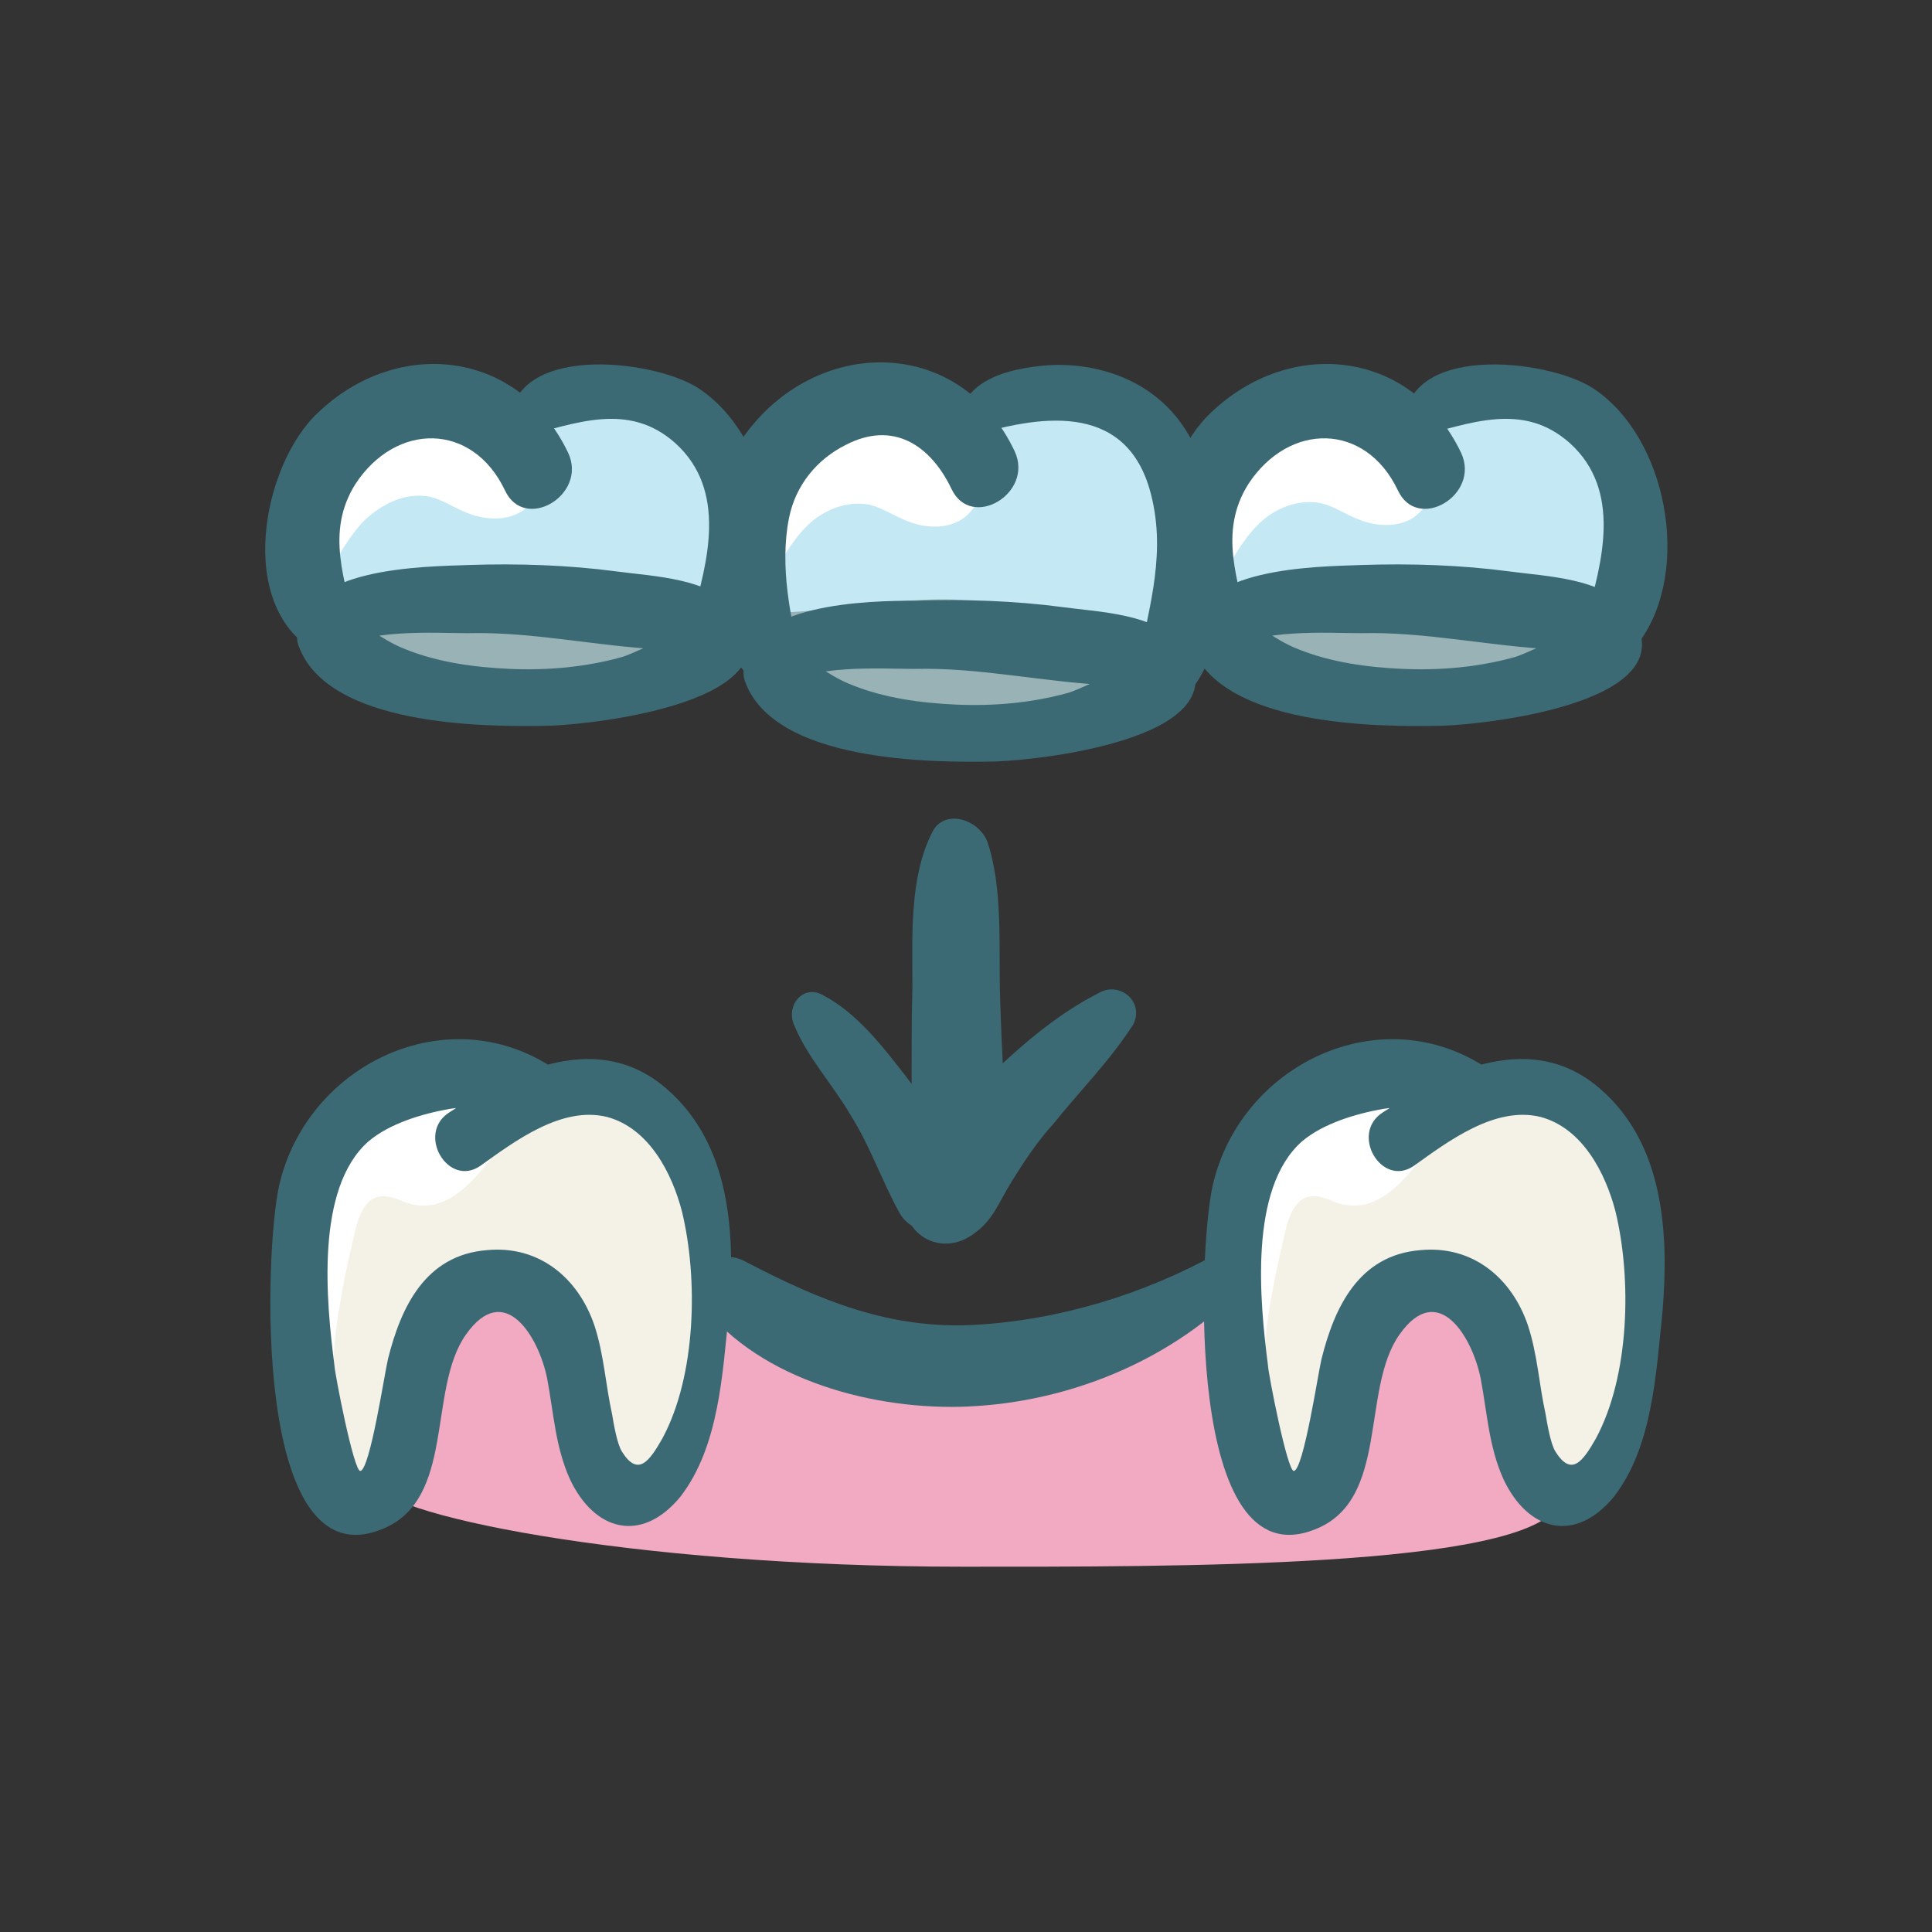 <svg xmlns="http://www.w3.org/2000/svg" xmlns:xlink="http://www.w3.org/1999/xlink" id="Capa_1" x="0px" y="0px" viewBox="0 0 119 119" style="enable-background:new 0 0 119 119;" xml:space="preserve"><rect x="0" y="0" width="119" height="119" fill="#333333" stroke="none"/><style type="text/css">	.st0{display:none;}	.st1{display:inline;fill:#9DDCF8;}	.st2{display:inline;}	.st3{fill:#FFFFFF;stroke:#3B6A75;stroke-width:4.5;stroke-miterlimit:10;}	.st4{fill:none;stroke:#3B6A75;stroke-width:4.5;stroke-linejoin:round;stroke-miterlimit:10;}	.st5{fill:none;stroke:#3B6A75;stroke-width:4.5;stroke-miterlimit:10;}	.st6{fill:#F4F1E7;stroke:#3B6A75;stroke-width:4.5;stroke-linecap:round;stroke-miterlimit:10;}	.st7{fill:none;stroke:#3B6A75;stroke-width:4.5;stroke-linecap:round;stroke-linejoin:round;stroke-miterlimit:10;}	.st8{display:inline;fill:none;stroke:#FFFFFF;stroke-width:4;stroke-linecap:round;stroke-miterlimit:10;}	.st9{fill:#F4F1E7;stroke:#3B6A75;stroke-width:4.5;stroke-linecap:round;stroke-linejoin:round;stroke-miterlimit:10;}	.st10{fill:none;stroke:#F16D73;stroke-width:4.5;stroke-linecap:round;stroke-linejoin:round;stroke-miterlimit:10;}	.st11{fill:#98B2B6;stroke:#3B6A75;stroke-width:4.5;stroke-linecap:round;stroke-linejoin:round;stroke-miterlimit:10;}			.st12{display:inline;fill:none;stroke:#FFFFFF;stroke-width:4.5;stroke-linecap:round;stroke-linejoin:round;stroke-miterlimit:10;}	.st13{fill:none;stroke:#68C0E0;stroke-width:4.5;stroke-linecap:round;stroke-linejoin:round;stroke-miterlimit:10;}	.st14{display:inline;fill:#F4F1E7;}			.st15{display:inline;fill:none;stroke:#3B6A75;stroke-width:4.5;stroke-linecap:round;stroke-linejoin:round;stroke-miterlimit:10;}	.st16{fill:#F2AAC2;}	.st17{fill:#FFFFFF;}	.st18{fill:#F4F1E7;}	.st19{fill:#98B2B6;}	.st20{fill:#C5E8F5;}	.st21{fill:#3B6A75;}</style><g class="st0">	<polygon class="st1" points="68.9,89.7 59.5,97.9 50.1,89.7 50.1,60.2 68.9,60.2  "></polygon>	<g class="st2">		<rect x="45.7" y="53" class="st3" width="27.5" height="7.2"></rect>		<polygon class="st4" points="68.9,89.7 59.5,97.9 50.1,89.7   "></polygon>		<polygon class="st5" points="68.9,69.9 50.1,65.7 50.1,60.2 68.9,60.2   "></polygon>		<polyline class="st5" points="68.9,75.2 68.9,80.8 50.1,76.6 50.1,71   "></polyline>		<polyline class="st5" points="68.9,86.1 68.9,89.7 50.1,89.7 50.1,81.9   "></polyline>		<path class="st6" d="M83.3,32c-0.2-4.2-1.8-6.7-4.4-8.4c-2.6-1.7-6.2-2.5-9.8-2.5c-3.3,0-6.6,0.7-8.8,1.7l-0.9,0.4l-0.9-0.4   c-1.8-0.8-4.2-1.4-6.9-1.6l-4.5,0.1c-2.7,0.3-5.2,1.1-7.2,2.4c-2.5,1.8-4.2,4.2-4.4,8.4c0,0.3,0,5,3.8,13.6   c1.9,4.2,2.9,7.4,2.9,7.4h34.2c0,0,1.3-4,2.9-7.4c2-4.4,3.6-8.6,3.9-12.7C83.3,32.7,83.3,32.4,83.3,32z"></path>		<line class="st7" x1="59.5" y1="23.1" x2="68.4" y2="27.8"></line>		<line class="st5" x1="45.7" y1="64.7" x2="73.3" y2="70.8"></line>		<line class="st5" x1="45.7" y1="75.7" x2="73.3" y2="81.8"></line>	</g>	<path class="st8" d="M50,28.8c-3.7,0.7-6.1,5.9-4.2,8.8"></path></g><g class="st0">	<g class="st2">		<path class="st9" d="M59.5,47.3v30.3c0,6,4.8,10.8,10.8,10.8h14.8c6,0,10.8-4.8,10.8-10.8V47.3c0,0-5.3-8.2-18.2-8.2   c-12.9,0-18.2,7.2-18.2,7.2"></path>		<path class="st9" d="M23.1,47.3v30.3c0,6,4.8,10.8,10.8,10.8h14.8c6,0,10.8-4.8,10.8-10.8V47.3c0,0-5.3-8.2-18.2-8.2   c-12.9,0-18.2,7.2-18.2,7.2"></path>		<line class="st7" x1="103.7" y1="66.8" x2="85.6" y2="66.8"></line>		<line class="st7" x1="33.8" y1="66.8" x2="15.7" y2="66.8"></line>		<line class="st7" x1="70.2" y1="66.8" x2="48.8" y2="66.8"></line>		<line class="st7" x1="95.9" y1="47.3" x2="103.7" y2="47.3"></line>		<line class="st7" x1="15.3" y1="47.3" x2="23.1" y2="47.3"></line>		<path class="st10" d="M19.7,38.3c0,0,5.3-7.2,18.2-7.2c0,0,5.9-0.4,10.9,1.9"></path>		<path class="st10" d="M87.4,32.5c-12.1-4.4-19.5,0.5-19.5,0.5"></path>		<rect x="70.2" y="58.9" class="st11" width="15" height="15"></rect>		<rect x="33.8" y="58.9" class="st11" width="15" height="15"></rect>	</g>	<path class="st12" d="M30.3,53.6c0.4-2.3,2.3-6.3,6.6-6.7"></path>	<path class="st12" d="M66.8,53.6c0.4-2.3,2.3-6.3,6.6-6.7"></path></g><g class="st0">	<g class="st2">		<path class="st9" d="M86.3,44.1c-0.2-5-2.1-7.9-5.1-9.9c-3-2-7.3-3-11.5-3c-3.9,0-7.8,0.8-10.3,2l-1,0.5l-1-0.5   c-2.1-0.9-5-1.6-8.1-1.9l-5.3,0.1c-3.1,0.4-6.1,1.3-8.4,2.8c-3,2.1-4.9,4.9-5.1,9.9c0,0.4,0,0.8,0,1.1c0.1,7,1.7,9.6,3.6,13.1   c2,3.5,4.3,8,4.3,16.2c0,9.6,1.6,15.2,3.4,18.2c1.8,3,2.4,3.4,4.4,3.4c2.1,0,2.8-2.1,2.9-3.2c0.4-4.1-0.3-10.4,1.7-17.2   c0.6-1.9,1.3-4.2,2.7-6.3c1.9-2.9,7-5.1,10.2,0c1.3,2.2,2.1,4.5,2.7,6.3c1.5,5.2,2,10.6,1.6,14.7c-0.5,5.7,2.9,5.7,3,5.7   c1.8,0,2.6-0.4,4.4-3.4c1.8-3,3.4-8.6,3.4-18.2c-0.1-8.3,2.3-12.7,4.3-16.2c2-3.5,3.6-6.1,3.6-13.1C86.3,44.9,86.3,44.5,86.3,44.1   z"></path>		<line class="st7" x1="58.3" y1="33.7" x2="65.5" y2="37.5"></line>		<path class="st13" d="M15.8,66.6h11.9c0,0-12.6-19.5-4.5-34c3.5-6.3,10.8-9.3,18-9.5c7.2-0.2,15.6,2,15.6,2s17.5-5.9,28.4,0.6   c10.9,6.5,13.2,18.9,7.2,30.4c-5.9,11.5-1.7,10.4-1.7,10.4h12.4"></path>	</g>	<path class="st12" d="M46.6,40.1c-5.3,0-7.8,8.5-5.3,12.3"></path></g><g class="st0">	<path class="st14" d="M81,46.6c-0.1-3.8-1.6-6.1-3.9-7.6c-2.3-1.6-5.6-2.3-8.8-2.3c-3,0-6,0.6-8,1.5l-0.8,0.4l-0.8-0.4  c-1.6-0.7-3.8-1.3-6.2-1.5l-4.1,0.1c-2.4,0.3-4.7,1-6.5,2.2c-2.3,1.6-3.8,3.8-3.9,7.6c0,0.3,0,0.6,0,0.9c0,5.4,1.3,7.4,2.8,10.1  c1.6,2.7,3.3,6.1,3.3,12.5c0,7.4,1.2,11.7,2.6,14c1.4,2.3,1.8,2.6,3.4,2.6c1.6,0,2.2-1.6,2.2-2.5c0.3-3.1-0.2-8,1.3-13.2  c0.4-1.4,1-3.3,2.1-4.9c1.5-2.2,5.4-3.9,7.8,0c1,1.7,1.6,3.4,2.1,4.9c1.2,4,1.5,8.1,1.3,11.3c-0.4,4.4,2.2,4.4,2.3,4.4  c1.4,0,2-0.3,3.4-2.6c1.4-2.3,2.6-6.6,2.6-14c0-6.4,1.7-9.8,3.3-12.5c1.5-2.7,2.7-4.7,2.8-10.1C81.1,47.2,81.1,46.9,81,46.6z"></path>	<path class="st15" d="M81,46.6c-0.1-3.8-1.6-6.1-3.9-7.6c-2.3-1.6-5.6-2.3-8.8-2.3c-3,0-6,0.6-8,1.5l-0.8,0.4l-0.8-0.4  c-1.6-0.7-3.8-1.3-6.2-1.5l-4.1,0.1c-2.4,0.3-4.7,1-6.5,2.2c-2.3,1.6-3.8,3.8-3.9,7.6c0,0.3,0,0.6,0,0.9c0,5.4,1.3,7.4,2.8,10.1  c1.6,2.7,3.3,6.1,3.3,12.5c0,7.4,1.2,11.7,2.6,14c1.4,2.3,1.8,2.6,3.4,2.6c1.6,0,2.2-1.6,2.2-2.5c0.3-3.1-0.2-8,1.3-13.2  c0.4-1.4,1-3.3,2.1-4.9c1.5-2.2,5.4-3.9,7.8,0c1,1.7,1.6,3.4,2.1,4.9c1.2,4,1.5,8.1,1.3,11.3c-0.4,4.4,2.2,4.4,2.3,4.4  c1.4,0,2-0.3,3.4-2.6c1.4-2.3,2.6-6.6,2.6-14c0-6.4,1.7-9.8,3.3-12.5c1.5-2.7,2.7-4.7,2.8-10.1C81.1,47.2,81.1,46.9,81,46.6z"></path>	<line class="st15" x1="59.5" y1="38.6" x2="65" y2="41.5"></line>	<line class="st15" x1="59" y1="16.5" x2="59" y2="23.6"></line>	<line class="st15" x1="59" y1="102.5" x2="59" y2="95.4"></line>	<line class="st15" x1="102.5" y1="60" x2="95.3" y2="60"></line>	<line class="st15" x1="16.5" y1="60" x2="23.6" y2="60"></line>	<line class="st15" x1="80.3" y1="22.1" x2="76.8" y2="28.3"></line>	<line class="st15" x1="37.8" y1="96.8" x2="41.3" y2="90.6"></line>	<line class="st15" x1="96.6" y1="81.5" x2="90.4" y2="77.9"></line>	<line class="st15" x1="21.9" y1="38.9" x2="28.1" y2="42.4"></line>	<line class="st15" x1="96.1" y1="37.6" x2="90" y2="41.2"></line>	<line class="st15" x1="22.1" y1="81.4" x2="28.3" y2="77.8"></line>	<line class="st15" x1="80.9" y1="97.2" x2="77.2" y2="91"></line>	<line class="st15" x1="37" y1="23.2" x2="40.7" y2="29.4"></line>	<path class="st8" d="M50.6,44c-3.2,0.7-5.3,5.1-3.7,7.7"></path></g><g>	<path class="st16" d="M96,92.7c0.6-1.1-0.7-3-1-4.2c-0.6-2.3-0.9-4.8-2.1-6.9C91.6,79.5,89,78,86.8,79c-1.9,0.9-2.6,3.1-3.2,5.1  c-0.8,2.8-1.5,5.6-2.3,8.5c-0.8,0.6-2,0.2-2.6-0.6c-0.6-0.8-0.8-1.8-1-2.7c-0.5-2.5-0.9-4.9-1.4-7.4c-0.1-0.5-0.2-1-0.4-1.4  c-0.6-0.9-1.8-1.1-2.8-0.9c-1,0.2-1.9,0.8-2.8,1.3c-3.7,2-8.1,2.5-12.3,2.1s-8.2-1.7-12.3-3c-0.5-0.2-1-0.3-1.4-0.1  c-0.8,0.4-0.6,1.6-0.4,2.5c0.7,3.2-0.8,6.8-3.6,8.5c-0.3,0.2-0.6,0.3-1,0.4c-0.9,0.1-1.6-0.6-2-1.4c-0.3-0.8-0.3-1.7-0.4-2.6  c-0.1-2.1-0.6-4.2-2-5.8s-3.7-2.4-5.6-1.6c-1.8,0.8-2.7,2.8-3.5,4.6c-0.8,1.8-2.7,4.7-2.8,6.7c-0.1,2,15.6,5.3,36.3,5.3  C72.3,96.5,93.9,96.6,96,92.7z"></path>	<path class="st17" d="M22.4,67.7c-1,0.7-2,1.5-2.6,2.6c-0.7,1.2-1,2.6-1.1,4c-0.4,3.8-0.2,7.6,0.5,11.3c0.4,1.9,0.9,3.7,2.1,5.2  c0.5,0.6,1.2,1.1,1.9,1c0.9-0.2,1.3-1.2,1.4-2.1c0.4-2.7,0.1-5.4,0.5-8.1c0.4-2.7,2-5.5,4.6-6.1c0.9-0.2,2-0.2,2.6-1  c0.2-0.3,0.4-0.7,0.5-1c0.6-2.3,0.1-6.5-2.3-7.8C28,64.2,24.4,66.3,22.4,67.7z"></path>	<path class="st17" d="M80,67.7c-1,0.7-2,1.5-2.6,2.6c-0.7,1.2-1,2.6-1.1,4c-0.4,3.8-0.2,7.6,0.5,11.3c0.4,1.9,0.9,3.7,2.1,5.2  c0.5,0.6,1.2,1.1,1.9,1c0.9-0.2,1.3-1.2,1.4-2.1c0.4-2.7,0.1-5.4,0.5-8.1s2-5.5,4.6-6.1c0.9-0.2,2-0.2,2.6-1c0.2-0.3,0.4-0.7,0.5-1  c0.6-2.3,0.1-6.5-2.3-7.8C85.6,64.2,82,66.3,80,67.7z"></path>	<path class="st18" d="M25.1,74.1c-0.6-0.2-1.1-0.5-1.7-0.4c-0.9,0.1-1.3,1.2-1.5,2c-1.2,5.1-2.4,10.8,0,15.5  c0.3,0.6,0.8,1.2,1.4,1.1c0.5-0.1,0.7-0.5,1-1c0.9-1.8,1.5-3.7,1.8-5.7c0.2-1.4,0.3-2.8,0.8-4.1c0.5-1.3,1.5-2.5,2.9-2.8  c1.3-0.2,2.7,0.5,3.6,1.5c0.9,1,1.4,2.3,1.9,3.5c0.7,1.7,1.4,3.5,2,5.2c0.4,1,1,2.2,2,2.5c1.1,0.3,2.2-0.6,2.8-1.6  c1.9-2.7,2.1-6.2,2-9.5c-0.1-3.3-0.4-6.7-2.2-9.5c-1.7-2.6-5.6-4.8-8.6-3C30.9,69.4,28.9,75.3,25.1,74.1z"></path>	<path class="st18" d="M82.4,74.1c-0.6-0.2-1.1-0.5-1.7-0.4c-0.9,0.1-1.3,1.2-1.5,2c-1.2,5.1-2.4,10.8,0,15.5  c0.3,0.6,0.8,1.2,1.4,1.1c0.5-0.1,0.7-0.5,1-1c0.9-1.8,1.5-3.7,1.8-5.7c0.2-1.4,0.3-2.8,0.8-4.1c0.5-1.3,1.5-2.5,2.9-2.8  c1.3-0.2,2.7,0.5,3.6,1.5c0.9,1,1.4,2.3,1.9,3.5c0.7,1.7,1.4,3.5,2,5.2c0.4,1,1,2.2,2,2.5c1.1,0.3,2.2-0.6,2.8-1.6  c1.9-2.7,2.1-6.2,2-9.5c-0.1-3.3-0.4-6.7-2.2-9.5c-1.7-2.6-5.6-4.8-8.6-3C88.2,69.4,86.2,75.3,82.4,74.1z"></path>	<g>		<path class="st19" d="M23.5,35.9c-1,0.2-2.1,0.6-2.7,1.5c-0.5,0.9-0.2,2.2,0.5,3c0.7,0.8,1.7,1.3,2.7,1.6c4.1,1.5,8.6,2,12.9,1.4   c2.2-0.3,4.5-1,5.5-3c0.3-0.6,0.4-1.2,0.1-1.8c-0.4-0.6-1.1-0.8-1.9-1C35.3,36.5,29,34.8,23.5,35.9z"></path>		<path class="st17" d="M31.6,27c-0.6-0.6-1.3-1.2-2-1.6C27,24,23.5,25,21.5,27.2c-2,2.2-2.9,5.2-3.2,8.2c0,0.3-0.1,0.6,0.1,0.8   c0.1,0.3,0.5,0.5,0.8,0.5c1.7,0.5,3.3-0.5,4.9-1.1c3.2-1.1,6.7-0.6,9.9-1.8c0.7-0.3,1.3-0.6,1.7-1.2C37.1,30.6,32.9,28.2,31.6,27z   "></path>		<path class="st20" d="M32.5,31.2c-0.9,0.9-2.5,0.9-3.7,0.4c-0.8-0.3-1.5-0.8-2.3-1C25,30.3,23.6,31,22.5,32c-1,1-1.7,2.3-2.4,3.6   c-0.1,0.3-0.3,0.6-0.2,0.9c0.1,0.7,1,0.8,1.7,0.8c4.8-0.3,9.8-1.6,14.4,0c2.3,0.8,4.6,2.4,7,1.8c1.2-0.3,2.1-1.1,2.9-2   c1.1-1.3,2-9-6.1-12.3c-2.1-0.9-4.5-0.2-6.7,0.6c-0.5,0.2-1,0.5-1.3,0.9C30.7,28,34.6,29.1,32.5,31.2z"></path>	</g>	<g>		<path class="st19" d="M50.7,36.4c-1,0.2-2.1,0.6-2.7,1.5c-0.5,0.9-0.2,2.2,0.5,3c0.7,0.8,1.7,1.3,2.7,1.6c4.1,1.5,8.6,2,12.9,1.4   c2.2-0.3,4.5-1,5.5-3c0.3-0.6,0.4-1.2,0.1-1.8c-0.4-0.6-1.1-0.8-1.9-1C62.4,37,56.2,35.3,50.7,36.4z"></path>		<path class="st17" d="M58.8,27.5c-0.6-0.6-1.3-1.2-2-1.6c-2.6-1.5-6.1-0.4-8.1,1.8c-2,2.2-2.9,5.2-3.2,8.2c0,0.3-0.1,0.6,0.1,0.8   c0.1,0.3,0.5,0.5,0.8,0.5c1.7,0.5,3.3-0.5,4.9-1.1c3.2-1.1,6.7-0.6,9.9-1.8c0.7-0.3,1.3-0.6,1.7-1.2   C64.3,31.1,60.1,28.7,58.8,27.5z"></path>		<path class="st20" d="M59.6,31.7c-0.9,0.9-2.5,0.9-3.7,0.4c-0.8-0.3-1.5-0.8-2.3-1c-1.4-0.3-2.9,0.3-3.9,1.3c-1,1-1.7,2.3-2.4,3.6   c-0.1,0.3-0.3,0.6-0.2,0.9c0.1,0.7,1,0.8,1.7,0.8c4.8-0.3,9.8-1.6,14.4,0c2.3,0.8,4.6,2.4,7,1.8c1.2-0.3,2.1-1.1,2.9-2   c1.1-1.3,2-9-6.1-12.3c-2.1-0.9-4.5-0.2-6.7,0.6c-0.5,0.2-1,0.5-1.3,0.9C57.9,28.4,61.8,29.6,59.6,31.7z"></path>	</g>	<g>		<path class="st19" d="M78.4,36.3c-1,0.2-2.1,0.6-2.7,1.5c-0.5,0.9-0.2,2.2,0.5,3C77,41.5,78,42,79,42.3c4.1,1.5,8.6,2,12.9,1.4   c2.2-0.3,4.5-1,5.5-3c0.3-0.6,0.4-1.2,0.1-1.8c-0.4-0.6-1.1-0.8-1.9-1C90.2,36.9,83.9,35.2,78.4,36.3z"></path>		<path class="st17" d="M86.5,27.4c-0.6-0.6-1.3-1.2-2-1.6c-2.6-1.5-6.1-0.4-8.1,1.8s-2.9,5.2-3.2,8.2c0,0.3-0.1,0.6,0.1,0.8   c0.1,0.3,0.5,0.5,0.8,0.5c1.7,0.5,3.3-0.5,4.9-1.1c3.2-1.1,6.7-0.6,9.9-1.8c0.7-0.3,1.3-0.6,1.7-1.2C92,31,87.8,28.6,86.5,27.4z"></path>		<path class="st20" d="M87.4,31.6c-0.9,0.9-2.5,0.9-3.7,0.4c-0.8-0.3-1.5-0.8-2.3-1c-1.4-0.3-2.9,0.3-3.9,1.3c-1,1-1.7,2.3-2.4,3.6   c-0.1,0.3-0.3,0.6-0.2,0.9c0.1,0.7,1,0.8,1.7,0.8c4.8-0.3,9.8-1.6,14.4,0c2.3,0.8,4.6,2.4,7,1.8c1.2-0.3,2.1-1.1,2.9-2   c1.1-1.3,2-9-6.1-12.3c-2.1-0.9-4.5-0.2-6.7,0.6c-0.5,0.2-1,0.5-1.3,0.9C85.6,28.3,89.5,29.5,87.4,31.6z"></path>	</g>	<g>		<path class="st21" d="M91.6,65.8c-6.6-4.4-15.2-0.2-16.9,7.2C73.8,76.9,73,97.4,81,94.2c4.6-1.8,2.8-8.6,5.2-12   c2.4-3.4,4.5,0.2,5,2.7c0.4,2.1,0.5,4.2,1.4,6.2c1.5,3.2,4.4,4,6.8,1.1c2.4-3.1,2.6-7.6,3-11.4c0.4-4.8,0.1-10.3-3.8-13.7   c-4.2-3.7-9.4-1.2-13.4,1.4c-2.1,1.3-0.1,4.7,1.9,3.3c2.1-1.5,5-3.7,7.8-3c2.6,0.7,4,3.5,4.6,5.8c1,4.1,0.9,10.1-1.2,14   c-0.8,1.4-1.5,2.4-2.5,0.8c-0.3-0.5-0.5-1.7-0.6-2.3c-0.4-1.8-0.5-3.7-1.1-5.5c-1-2.9-3.4-4.9-6.6-4.6c-3.8,0.3-5.3,3.5-6.1,6.7   c-0.2,0.8-1.1,6.8-1.7,6.9c-0.4,0.1-1.6-6.1-1.6-6.5c-0.5-3.9-1.2-10.9,2.1-13.8c1.3-1.1,3.3-1.7,5-2c1.6-0.2,3.8-0.6,5.3-0.3   C92,68.4,92.9,66.6,91.6,65.8L91.6,65.8z"></path>		<path class="st21" d="M34.1,65.8c-6.6-4.4-15.2-0.2-16.9,7.2c-0.9,3.9-1.7,24.4,6.3,21.2c4.6-1.8,2.8-8.6,5.2-12   c2.4-3.4,4.5,0.2,5,2.7c0.4,2.1,0.5,4.2,1.4,6.2c1.5,3.2,4.4,4,6.8,1.1c2.4-3.1,2.6-7.6,3-11.4c0.4-4.8,0.1-10.3-3.8-13.7   c-4.2-3.7-9.4-1.2-13.4,1.4c-2.1,1.3-0.1,4.7,1.9,3.3c2.1-1.5,5-3.7,7.8-3c2.6,0.7,4,3.5,4.6,5.8c1,4.1,0.9,10.1-1.2,14   c-0.8,1.4-1.5,2.4-2.5,0.8c-0.3-0.5-0.5-1.7-0.6-2.3c-0.4-1.8-0.5-3.7-1.1-5.5c-1-2.9-3.4-4.9-6.6-4.6c-3.8,0.3-5.3,3.5-6.1,6.7   c-0.2,0.8-1.1,6.8-1.7,6.9c-0.4,0.1-1.6-6.1-1.6-6.5c-0.5-3.9-1.2-10.9,2.1-13.8c1.3-1.1,3.3-1.7,5-2c1.6-0.2,3.8-0.6,5.3-0.3   C34.6,68.4,35.4,66.6,34.1,65.8L34.1,65.8z"></path>		<g>			<path class="st21" d="M21.9,38.8c-0.6-3-1.9-6,0-9c2.5-3.8,7.2-3.8,9.2,0.4c1.2,2.6,5.1,0.3,3.9-2.3c-3.1-6.5-10.8-7.2-15.7-2.2    c-3.4,3.6-4.8,12.5,0.9,14.8C21.2,41,22.1,39.7,21.9,38.8L21.9,38.8z"></path>			<path class="st21" d="M32.2,26.9c3.2-0.8,6.5-2.2,9.4,0.4c3.2,2.9,2,7.3,1,10.8c-0.7,2.1,2.2,3,3.3,1.4    c3.2-4.4,1.7-12.6-2.9-15.6c-2.8-1.8-11.7-2.8-11.6,2.4C31.4,26.7,31.8,27,32.2,26.9L32.2,26.9z"></path>			<path class="st21" d="M20.7,40.1c1.7-1.4,6.1-1.1,8.1-1.1c4-0.1,7.9,0.8,11.9,1c0.4,0.1,0.8,0.1,1.2,0.2c0.4-1.2,0.2-1.5-0.6-0.8    c-0.8,0-2.3,0.9-3.1,1.1c-2.2,0.6-4.5,0.8-6.8,0.7c-2.2-0.1-4.4-0.4-6.4-1.2c-1.6-0.6-2.9-1.9-4.5-2.3c-1.2-0.3-2.6,0.8-2.1,2.1    c1.8,4.9,11.3,5,15.5,4.9c2.8-0.1,15.6-1.5,11.4-7.1c-1.5-2-5.1-2.1-7.3-2.4c-3-0.4-6.1-0.5-9.1-0.4c-2.6,0.1-10.7,0.1-10.3,4.4    C18.5,40.3,19.8,40.8,20.7,40.1L20.7,40.1z"></path>		</g>		<g>			<path class="st21" d="M49.4,41c-0.7-2.9-1.4-6.1-0.8-9.1c0.4-2,1.7-3.6,3.5-4.5c2.9-1.5,5.2,0,6.5,2.7c1.2,2.6,5.1,0.3,3.9-2.3    c-3.4-7.2-12.3-7.1-16.7-0.9c-2.6,3.6-3.3,13.3,1.6,15.6C48.4,43.1,49.7,42.3,49.4,41L49.4,41z"></path>			<path class="st21" d="M59.7,26.9c4.2-1.3,9.5-2.2,11.1,3.2c1.1,3.8,0,7.2-0.7,10.8c-0.4,1.7,1.8,3.2,3.1,1.8    c3.4-3.9,2.4-12.8-0.5-16.7c-1.9-2.6-5.1-3.7-8.2-3.5c-2.4,0.2-5.4,0.9-5.5,3.8C58.9,26.7,59.4,27,59.7,26.9L59.7,26.9z"></path>			<path class="st21" d="M48.2,42.3c1.7-1.4,6.1-1.1,8.1-1.1c4-0.1,7.9,0.8,11.9,1c0.4,0.1,0.8,0.1,1.2,0.2c0.4-1.2,0.2-1.5-0.6-0.8    c-0.8,0-2.3,0.9-3.1,1.1c-2.2,0.6-4.5,0.8-6.8,0.7c-2.2-0.1-4.4-0.4-6.4-1.2c-1.6-0.6-2.9-1.9-4.5-2.3c-1.2-0.3-2.6,0.8-2.1,2.1    c1.8,4.9,11.3,5,15.5,4.9c2.8-0.1,15.6-1.5,11.4-7.1c-1.5-2-5.1-2.1-7.3-2.4c-3-0.4-6.1-0.5-9.1-0.4C53.7,37,45.6,37.1,46,41.4    C46.1,42.5,47.3,43.1,48.2,42.3L48.2,42.3z"></path>		</g>		<g>			<path class="st21" d="M76.9,38.8c-0.6-3-1.9-6,0-9c2.5-3.8,7.2-3.8,9.2,0.4c1.2,2.6,5.1,0.3,3.9-2.3c-3.1-6.5-10.8-7.2-15.7-2.2    c-3.4,3.6-4.8,12.5,0.9,14.8C76.2,41,77.1,39.7,76.9,38.8L76.9,38.8z"></path>			<path class="st21" d="M87.3,26.9c3.2-0.8,6.5-2.2,9.4,0.4c3.2,2.9,2,7.3,1,10.8c-0.7,2.1,2.2,3,3.3,1.4    c3.2-4.4,1.7-12.6-2.9-15.6c-2.8-1.8-11.7-2.8-11.6,2.4C86.5,26.7,86.9,27,87.3,26.9L87.3,26.9z"></path>			<path class="st21" d="M75.7,40.1c1.7-1.4,6.1-1.1,8.1-1.1c4-0.1,7.9,0.8,11.9,1c0.4,0.1,0.8,0.1,1.2,0.2c0.4-1.2,0.2-1.5-0.6-0.8    c-0.8,0-2.3,0.9-3.1,1.1c-2.2,0.6-4.5,0.8-6.8,0.7c-2.2-0.1-4.4-0.4-6.4-1.2c-1.6-0.6-2.9-1.9-4.5-2.3c-1.2-0.3-2.6,0.8-2.1,2.1    c1.8,4.9,11.3,5,15.5,4.9c2.8-0.1,15.6-1.5,11.4-7.1c-1.5-2-5.1-2.1-7.3-2.4c-3-0.4-6.1-0.5-9.1-0.4c-2.6,0.1-10.7,0.1-10.3,4.4    C73.6,40.3,74.8,40.8,75.7,40.1L75.7,40.1z"></path>		</g>		<path class="st21" d="M57.4,51.3c-1.4,2.8-1.2,6.4-1.2,9.5c-0.1,3.6,0,7.2-0.1,10.8c0,1,0.6,2.1,1.5,2.5c1.1,0.6,1.9,0.6,3,0   c0.9-0.5,1.5-1.6,1.5-2.5c-0.2-3.4-0.4-6.8-0.5-10.2c-0.1-3,0.2-6.7-0.8-9.6C60.2,50.4,58.1,49.8,57.4,51.3L57.4,51.3z"></path>		<path class="st21" d="M48.9,63.1c0.8,2,2.4,3.7,3.5,5.6c1.2,1.9,1.9,4,3,6c1.3,2.3,5.3,0.8,4.3-1.8c-0.8-2.4-2.4-4.6-3.9-6.6   c-1.4-1.8-3-3.9-5.1-5C49.5,60.6,48.4,61.9,48.9,63.1L48.9,63.1z"></path>		<path class="st21" d="M67.8,61.1c-2.6,1.3-4.8,3.2-6.9,5.2c-1.9,1.8-4.8,4.3-5.2,7c-0.4,2.7,2.3,4.3,4.4,2.6   c1.1-0.8,1.5-2,2.2-3.1c0.8-1.3,1.6-2.5,2.6-3.6c1.6-2,3.5-3.9,4.9-6.1C70.5,61.7,69,60.5,67.8,61.1L67.8,61.1z"></path>		<path class="st21" d="M43.6,80.8c3.8,4.5,11,6.2,16.6,5.8c6.1-0.4,12.2-3,16.4-7.4c1-1.1-0.3-2.7-1.6-2c-4.5,2.5-9.7,4.1-14.9,4.4   c-5.3,0.3-9.6-1.5-14.2-3.9C43.9,76.6,42.1,79.1,43.6,80.8L43.6,80.8z"></path>	</g></g></svg>